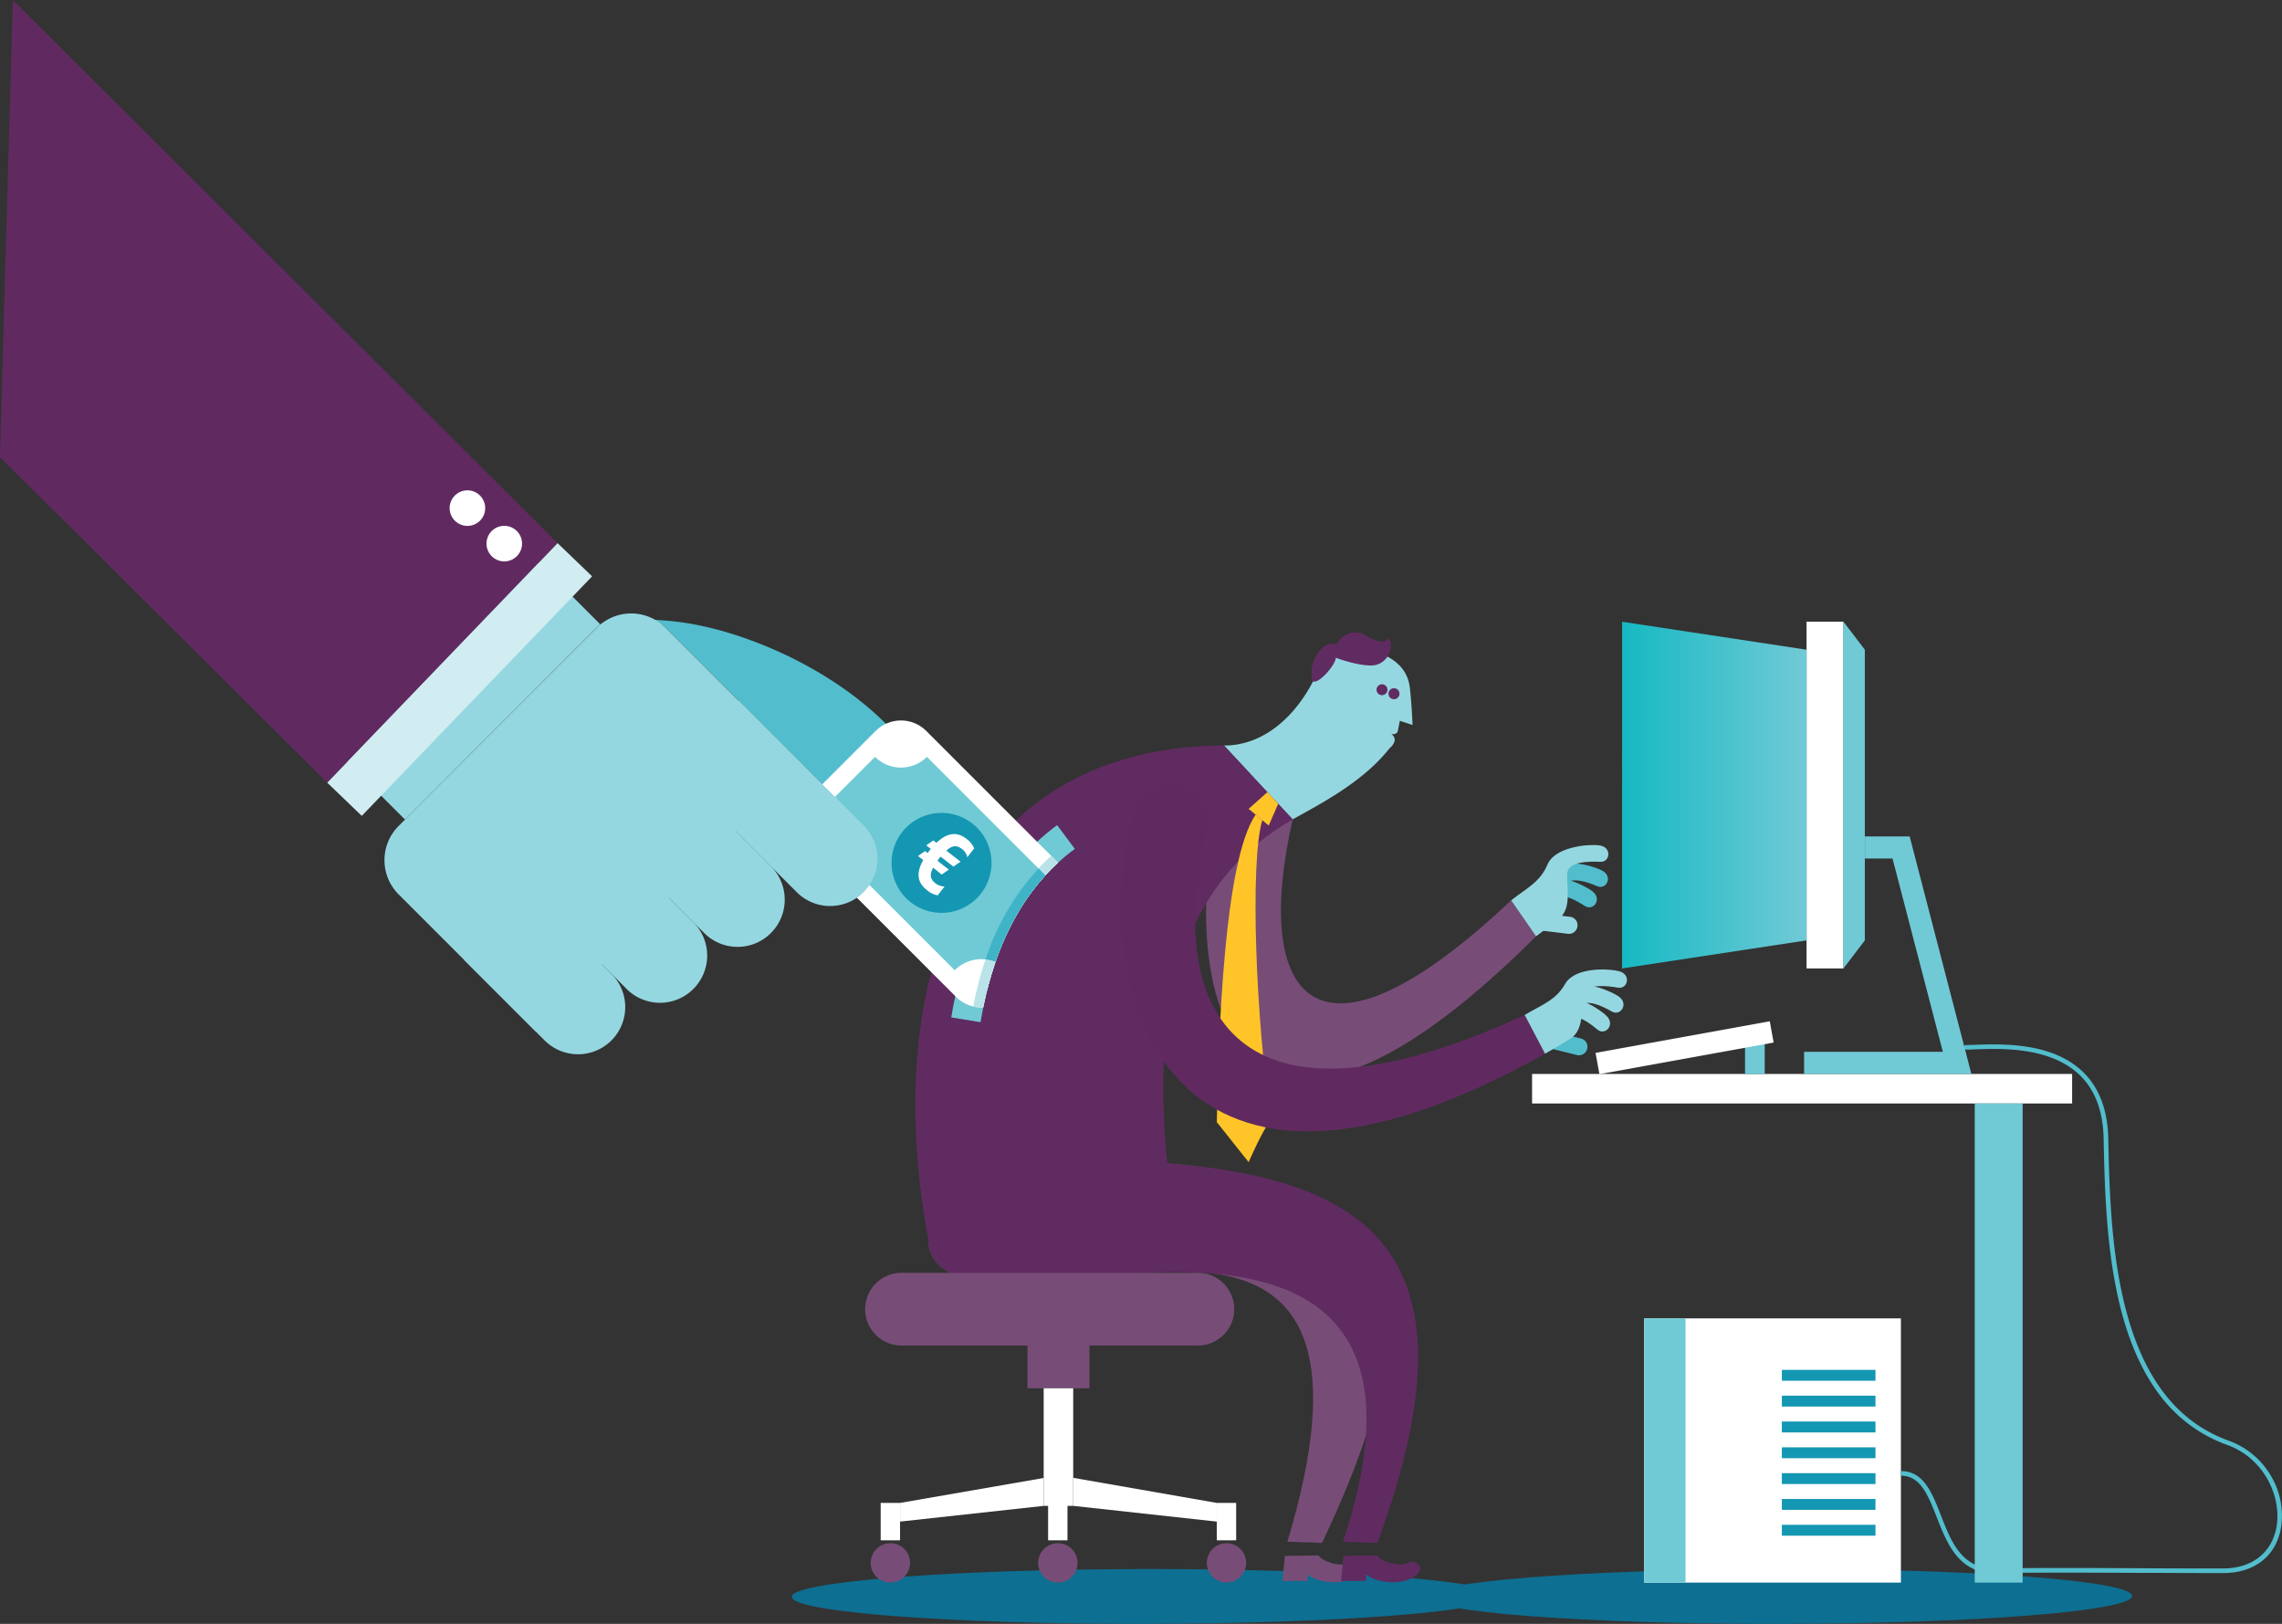 <svg xmlns="http://www.w3.org/2000/svg" xmlns:xlink="http://www.w3.org/1999/xlink" viewBox="0 0 602.27 428.54"><rect x="0" y="0" width="602.27" height="428.54" fill="#333333" stroke="none"/><defs><style>.a{fill:none;}.b{fill:#0d6f92;}.c{fill:#52bdcd;}.d{fill:#774d77;}.e{fill:#95d7e0;}.f{fill:#602b61;}.g{fill:#ffc528;}.h{fill:#602a61;}.i{fill:#fff;}.j{fill:#70cad6;}.k{fill:#1497b2;}.l{fill:url(#a);}.m{clip-path:url(#b);}.n{fill:#b9e3e9;}.o{fill:#40b4c7;}.p{fill:#d1edf1;}</style><linearGradient id="a" x1="-245.84" y1="521.43" x2="-244.84" y2="521.43" gradientTransform="matrix(-48.68, 0, 0, 48.68, -11490.6, -25173.12)" gradientUnits="userSpaceOnUse"><stop offset="0" stop-color="#71cad6"/><stop offset="1" stop-color="#16b9c3"/></linearGradient><clipPath id="b"><path class="a" d="M231.1,192.89,213.3,210.7a9.43,9.43,0,0,0,0,13.35l39.06,39.07a9.4,9.4,0,0,0,7.13,2.74c3.31-16.37,9.94-29.18,19.75-38.2l-5.52-5.51-29.26-29.26a9.46,9.46,0,0,0-13.36,0Z"/></clipPath></defs><path class="b" d="M209,421.42c0,4,41.68,7.19,93.09,7.12s93.06-3.36,93.06-7.36S353.42,414,302,414.07s-93.07,3.36-93.06,7.35"/><path class="b" d="M376.57,421.42c0,4,41.68,7.19,93.09,7.12s93.07-3.36,93.07-7.36-41.68-7.18-93.09-7.11-93.07,3.36-93.07,7.35"/><path class="c" d="M408.19,229.84c3.31-3.69,11.62-1.64,14.61-.12s1.23,5.2-1.26,4.15-6.71-2.68-9.08-.34c-2.12,2.09-7-.66-4.27-3.69"/><path class="c" d="M405.85,232.79c3.9-3.06,11.72.41,14.41,2.42s.31,5.34-2,3.87-6.14-3.8-8.89-1.91c-2.44,1.68-6.77-1.87-3.56-4.38"/><path class="d" d="M321.47,213.08c3.59-15.76,22.8-10.49,19.7,3.14-10.68,47,5.73,70.37,57.65,21.38l6.58,9.49c-80.7,80.39-94.68,13.24-83.93-34"/><path class="e" d="M398.82,237.6l6.58,9.49s2.59-1.89,6.15-4.74,1.66-9.23,2.13-12.16,6-2.89,8.66-2.75,3.12-3.92-.21-4.34-11.82.48-13.72,5.06-5.54,6.27-9.59,9.44"/><path class="e" d="M403.57,242.94a2.23,2.23,0,0,0,2,2.49l8.26,1a2.25,2.25,0,0,0,2.5-2,2.23,2.23,0,0,0-2-2.49l-8.26-1a2.25,2.25,0,0,0-2.5,2"/><path class="d" d="M245,327.2c0-6.52,6.68-21.12,36.23-21.12,71.31,0,108.92,14.89,67.66,101.1l-9.12-.31C369.3,308.74,295,340.93,263.91,339c-12.78-.79-18.89-5.28-18.89-11.8"/><path class="d" d="M348,410.49c.8,1.51,5.8,3.19,8,2s5.4,1.37,1.55,3.75-10.76,1.22-12.44-.87c0,.84,0,1.81,0,1.81l-6.65.05.64-6.63Z"/><path class="f" d="M245,327.2c0-6.52,12.53-21.12,36.23-21.12,72.86,0,113.76,15.51,82.32,101.1l-9.11-.31c32-96.19-69.08-66.53-90.55-67.87-12.78-.79-18.89-5.28-18.89-11.8"/><path class="f" d="M363.46,410.49c.8,1.51,5.8,3.19,8,2s5.41,1.37,1.56,3.75-10.76,1.22-12.44-.87c0,.84,0,1.81,0,1.81l-6.64.05.63-6.63Z"/><path class="e" d="M346.51,179.88c2.14-4.11,8.55-10.62,15.53-8.34,6.15,2,9.53,5,10.08,10.19s.68,9.59.68,9.59l-3.36-1.1s-.35,1.87-.52,2.65-.84.9-1.71.91a1.65,1.65,0,0,1,.84,1.82,3.54,3.54,0,0,1-1.27,1.81c-6.93,8.86-18,14.59-25.61,18.81l-18.12-19.47c10.42,0,18.6-7.57,23.46-16.87"/><path class="f" d="M369.35,183.09a1.45,1.45,0,1,1-1.41-1.47,1.45,1.45,0,0,1,1.41,1.47"/><path class="f" d="M366.18,182.05a1.44,1.44,0,1,1-1.41-1.47,1.44,1.44,0,0,1,1.41,1.47"/><path class="f" d="M352.78,170a5.46,5.46,0,0,1,7.91-2.21c2.67,1.81,5.48,2,5.76.41,1.75,2.92-.4,6.62-3.38,7.29s-9.39-1.43-10.52-1.92c0,1.76-4.38,6.91-6,6.27-1.67-3.69,1.72-11.17,6.27-9.84"/><path class="f" d="M323.05,196.75c7.08,7.6,11.75,12.61,18.12,19.47-28,16.15-39.47,47.37-31.86,100.94-22.22,4.35-47.95,10-64.29,10-12-64,5.9-129.84,78-130.45"/><path class="g" d="M331.4,215l1.75,1.45c-3.38,11.12-1.61,54.31,2.3,79-2.24,2.77-5.91,11.23-5.91,11.23l-8.4-10.55c.46-23.31,1.91-69.06,10.26-81.15"/><path class="g" d="M334.5,209.05l2.85,3.06-2.51,5.75-5.3-4.4Z"/><path class="h" d="M298.49,216.92c3.59-15.77,22.81-10.49,19.7,3.14-10.68,46.95,7.71,83.05,84.21,47.79l5.37,10.22c-98.66,55.39-120-13.9-109.28-61.15"/><path class="d" d="M228.33,345.49a9.59,9.59,0,0,0,9.59,9.59h78.23a9.59,9.59,0,0,0,0-19.18H237.92a9.59,9.59,0,0,0-9.59,9.59"/><rect class="d" x="271.17" y="355.08" width="16.36" height="11.29"/><rect class="i" x="275.45" y="366.37" width="7.79" height="31.03"/><path class="c" d="M406.47,273.72a2.2,2.2,0,0,0,.25,1.7,2.26,2.26,0,0,0,1.38,1l8.08,2a2.24,2.24,0,0,0,1.09-4.35l-8.08-2a2.24,2.24,0,0,0-2.72,1.63"/><path class="e" d="M402.4,267.85l5.37,10.22s2.81-1.57,6.69-3.95,2.77-9,3.6-11.81,6.28-2.14,8.93-1.67,3.58-3.51.32-4.33-11.79-1-14.23,3.34-6.27,5.55-10.68,8.2"/><path class="e" d="M412.65,261.29c3.74-3.26,11.73-.2,14.52,1.66s.58,5.32-1.76,4-6.33-3.48-9-1.45c-2.36,1.82-6.86-1.51-3.79-4.18"/><path class="e" d="M410,263.93c4.25-2.56,11.59,1.84,14,4.17s-.35,5.33-2.42,3.6-5.63-4.53-8.59-3c-2.63,1.38-6.49-2.68-3-4.78"/><rect class="i" x="321.14" y="396.62" width="5.11" height="9.87"/><rect class="i" x="276.62" y="396.62" width="5.11" height="9.87"/><path class="i" d="M283.24,397.4l37.9,4.15v-4.93L283.24,390Z"/><path class="d" d="M318.51,412.46a5.19,5.19,0,1,0,5.19-5.2,5.19,5.19,0,0,0-5.19,5.2"/><path class="d" d="M274,412.46a5.19,5.19,0,1,0,5.19-5.2,5.19,5.19,0,0,0-5.19,5.2"/><rect class="i" x="232.43" y="396.62" width="5.11" height="9.87"/><path class="i" d="M275.45,397.4l-37.9,4.15v-4.93l37.9-6.58Z"/><path class="d" d="M240.18,412.46a5.19,5.19,0,1,1-5.19-5.2,5.19,5.19,0,0,1,5.19,5.2"/><path class="j" d="M258.78,269.76c3.41-20.68,11.78-36.07,24.88-45.74L279,217.75c-14.79,10.92-24.19,28-27.94,50.74Z"/><rect class="i" x="404.35" y="283.42" width="142.53" height="7.79"/><rect class="j" x="460.56" y="273.56" width="5.19" height="9.86"/><rect class="i" x="421.25" y="273.59" width="46.73" height="5.71" transform="translate(-42.21 83.83) rotate(-10.28)"/><rect class="i" x="433.93" y="347.92" width="67.76" height="69.73"/><rect class="j" x="433.93" y="347.92" width="10.92" height="69.73"/><rect class="k" x="470.27" y="361.51" width="24.71" height="2.87"/><rect class="k" x="470.27" y="368.32" width="24.71" height="2.87"/><rect class="k" x="470.27" y="375.14" width="24.71" height="2.88"/><rect class="k" x="470.27" y="381.95" width="24.71" height="2.87"/><rect class="k" x="470.27" y="388.77" width="24.71" height="2.87"/><rect class="k" x="470.27" y="395.58" width="24.71" height="2.87"/><rect class="k" x="470.27" y="402.4" width="24.71" height="2.87"/><path class="c" d="M526.25,415.14h.26c11.07-.17,24.09-.12,37.87-.06,7.26,0,14.76.06,22.36.06,8.24,0,14-4.49,15.27-12a20.55,20.55,0,0,0-2.43-13.26,21.25,21.25,0,0,0-11.34-9.67c-13.15-4.76-21.92-15.64-26.82-33.28-4.07-14.65-4.69-30.95-5-46.38-.14-7.67-2.44-13.66-6.82-17.81-8.19-7.75-21.45-7.27-28.58-7-1,0-1.9.07-2.59.07V277c.72,0,1.61,0,2.64-.07,6.94-.25,19.87-.73,27.69,6.67,4.14,3.92,6.31,9.62,6.44,16.95.29,15.51.92,31.9,5,46.69,2.31,8.29,5.55,15.25,9.63,20.69a38.58,38.58,0,0,0,18,13.4c9.87,3.58,14.35,13.78,13,21.58-1.22,6.88-6.48,11-14.08,11s-15.1,0-22.35-.06c-13.79-.06-26.82-.11-37.89.06h-.25c-8.55,0-11.34-7.13-14-14-2.36-6-4.58-11.68-10.51-11.68v1.22c5.1,0,7.08,5.06,9.38,10.91,2.72,6.94,5.81,14.79,15.18,14.79"/><rect class="j" x="521.18" y="291.21" width="12.64" height="126.44"/><rect class="i" x="476.79" y="164.06" width="9.74" height="91.51"/><path class="j" d="M492.17,171.46v76.72l-5.65,7.4V164.06Z"/><path class="l" d="M428.09,255.57l48.7-7.4V171.46l-48.68-7.38Z"/><path class="j" d="M476.14,283.42h44.15L504,220.73h-11.8v5.84h7.28l13.28,51H476.14Z"/><path class="c" d="M157.58,165.56c4.08-4.08,14.32-3.73,18,0l41.82,41.82a12.46,12.46,0,0,0,17.61,0c2.93-2.92,5.89-9.3-1.2-16.38-10.59-10.6-25.76-19.14-41-23.84-22.78-7-35.25-1.6-35.25-1.6"/><g class="m"><path class="i" d="M252.36,263.12a9.46,9.46,0,0,0,13.36,0l17.81-17.81a9.45,9.45,0,0,0,0-13.35l-39.07-39.07a9.46,9.46,0,0,0-13.36,0L213.3,210.7a9.43,9.43,0,0,0,0,13.35Z"/><path class="i" d="M241.12,196.23a4.71,4.71,0,0,0-6.68,0L216.63,214a4.73,4.73,0,0,0,0,6.68l39.07,39.06a4.71,4.71,0,0,0,6.68,0L280.19,242a4.72,4.72,0,0,0,0-6.67Z"/><path class="j" d="M244.63,199.73a9.68,9.68,0,0,1-13.69,0L220.37,210.3a10,10,0,0,1,0,14.15l31.6,31.6a10,10,0,0,1,14.14,0l10.57-10.57a9.68,9.68,0,0,1,0-13.69Z"/><path class="n" d="M266.11,256.05l10.57-10.57a9.68,9.68,0,0,1,0-13.69l-2.62-2.62q1.63-1.72,3.39-3.29l6.08,6.08a9.45,9.45,0,0,1,0,13.35l-17.81,17.81a9.42,9.42,0,0,1-8.87,2.49,93.92,93.92,0,0,1,3.25-12.43,9.88,9.88,0,0,1,6,2.87"/><path class="o" d="M276.68,231.79a9.68,9.68,0,0,0,0,13.69l-10.57,10.57a9.88,9.88,0,0,0-6-2.87,64.57,64.57,0,0,1,14-24Z"/><path class="k" d="M257.82,218.39a13.19,13.19,0,1,1-18.66,0,13.2,13.2,0,0,1,18.66,0"/></g><path class="e" d="M105.18,236a12.77,12.77,0,0,1,0-18l52.4-52.4a12.77,12.77,0,0,1,18,0l36.11,36.12L141.3,272.12Z"/><path class="e" d="M122.43,253.26l21.32,21.32a12.46,12.46,0,0,0,17.61,0h0a12.43,12.43,0,0,0,0-17.6L140,235.65Z"/><path class="e" d="M143.68,239.28,165,260.6A12.46,12.46,0,1,0,182.61,243l-21.32-21.32Z"/><path class="e" d="M164.53,224.91l21.32,21.32a12.45,12.45,0,1,0,17.61-17.61L182.15,207.3Z"/><path class="e" d="M177.33,202.49l32.73,32.73a12.46,12.46,0,1,0,17.61-17.62l-32.73-32.73Z"/><path class="e" d="M106.88,216.27,3.39,112.78V9.72l155,155Z"/><path class="i" d="M255.27,226.25a3.43,3.43,0,0,0-1.5-2.28c-1.3-1-2.57-.84-4,.52l3.75,2.91-1.89,1.3-3.37-2.63c-.12.15-.27.31-.41.49s-.31.43-.43.59l3,2.35-1.88,1.3L246.3,229c-1,1.7-.81,3,.47,4a3.82,3.82,0,0,0,2.53.93l-1.82,2.35a5.91,5.91,0,0,1-2.91-1.44c-2.43-1.88-2.88-4.42-.9-7.87l-1.38-1.07,1.86-1.31.68.53c.1-.16.24-.35.43-.6a6.12,6.12,0,0,1,.41-.48l-1.21-.94,1.87-1.31.82.64c2.63-2.55,5.28-3.12,7.9-1.08a6.17,6.17,0,0,1,2.06,2.53Z"/><path class="h" d="M3.39,0,0,120.62l86.38,85.95,60.79-63.21Z"/><rect class="p" x="77.47" y="173.03" width="87.7" height="12.63" transform="translate(-92.04 142.46) rotate(-46.12)"/><path class="i" d="M137.78,143.37a4.69,4.69,0,1,0-4.59,4.78,4.69,4.69,0,0,0,4.59-4.78"/><path class="i" d="M128.05,134a4.69,4.69,0,1,0-4.6,4.78,4.68,4.68,0,0,0,4.6-4.78"/></svg>